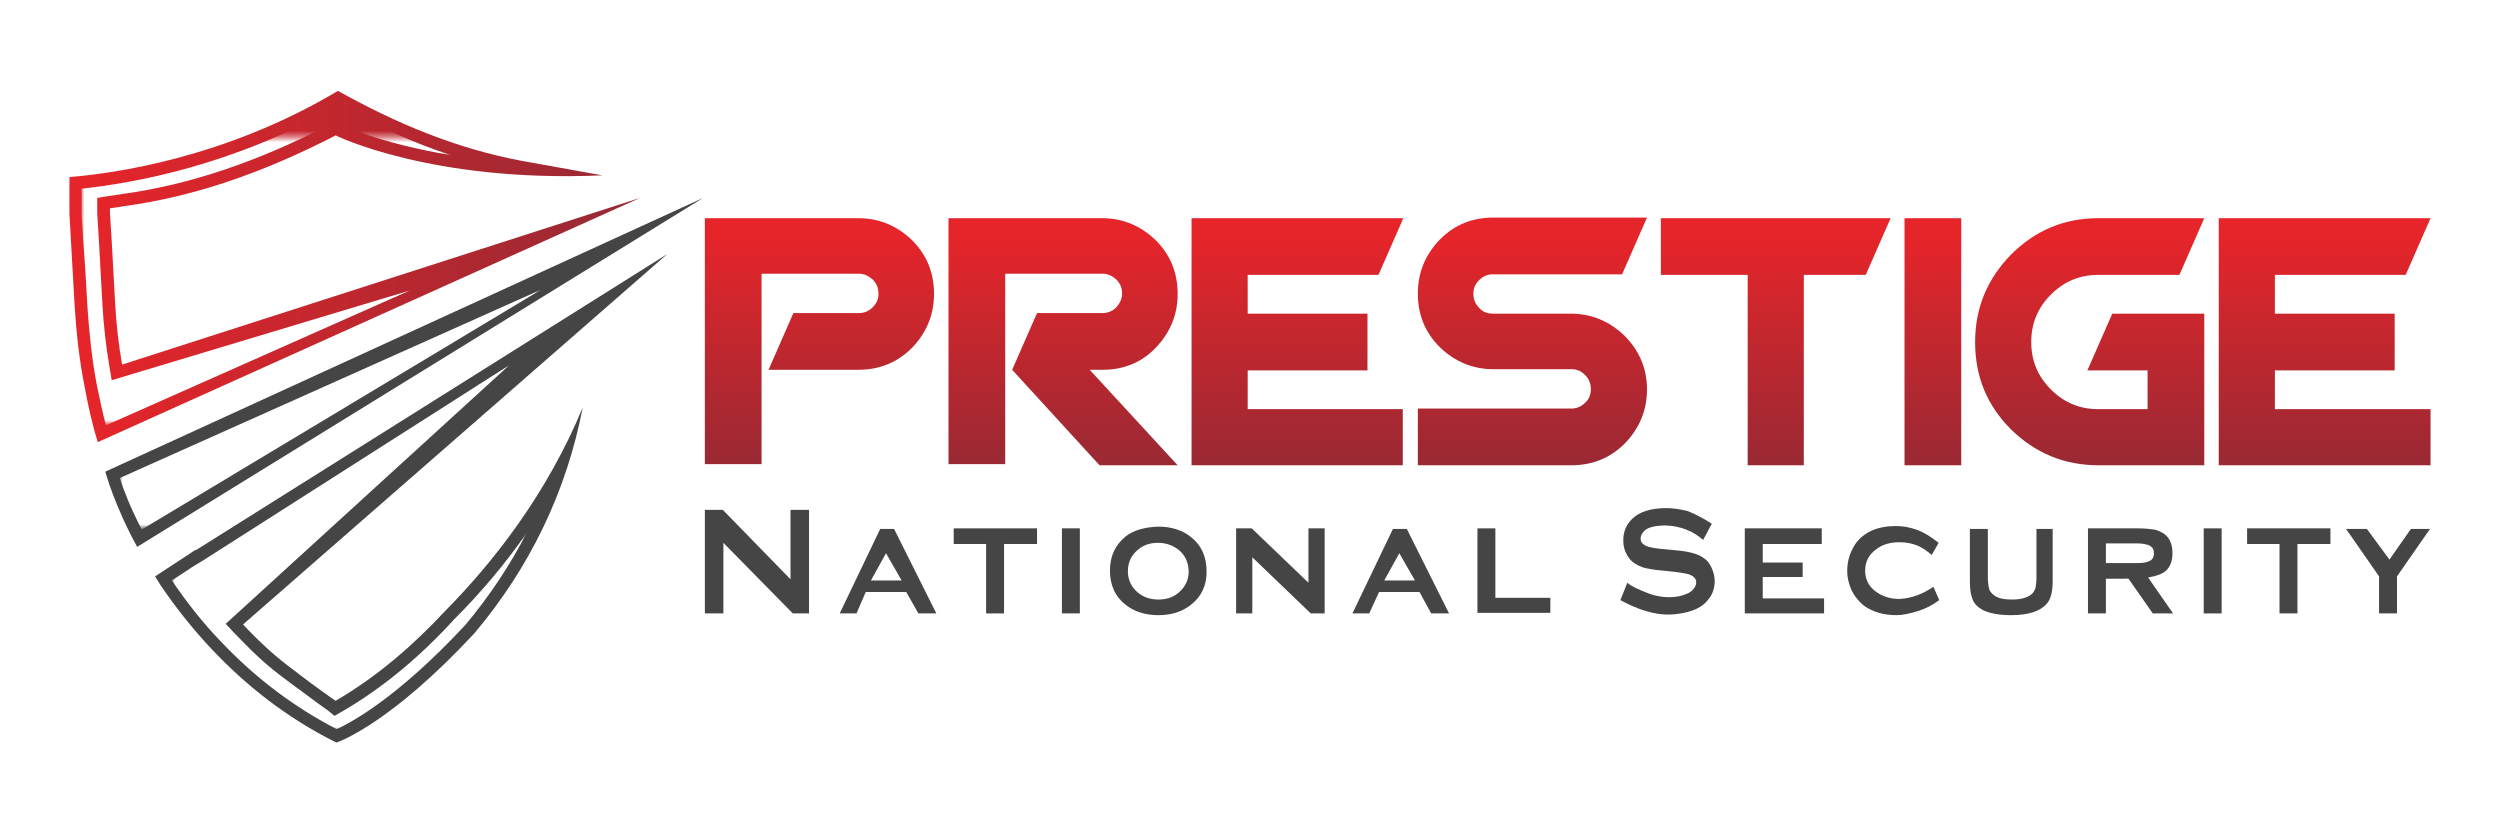 <svg xmlns="http://www.w3.org/2000/svg" xmlns:xlink="http://www.w3.org/1999/xlink" id="Layer_1" x="0px" y="0px" viewBox="0 0 432 144" style="enable-background:new 0 0 432 144;" xml:space="preserve"><style type="text/css">	.st0{fill:url(#XMLID_00000156579077070826338300000008096874240479984535_);}	.st1{filter:url(#Adobe_OpacityMaskFilter);}	.st2{fill:url(#XMLID_00000066483841273510677760000008800794860388140691_);}	.st3{mask:url(#XMLID_00000090274021658968793470000001307383777558997892_);fill:#FFFFFF;}	.st4{fill:#454545;}	.st5{filter:url(#Adobe_OpacityMaskFilter_00000018239096935472962150000001107151910923359387_);}	.st6{fill:url(#XMLID_00000115497962027692905930000012660404344084455858_);}	.st7{mask:url(#XMLID_00000049941886757896538350000001131891782435395212_);fill:#FFFFFF;}	.st8{filter:url(#Adobe_OpacityMaskFilter_00000118376935055203268980000004617431047993248384_);}	.st9{fill:url(#XMLID_00000143599298449595581850000011110438816490022272_);}	.st10{mask:url(#XMLID_00000017499804172124895780000006199802951213052291_);fill:#FFFFFF;}	.st11{fill:url(#XMLID_00000036966629175277764580000009774049921375536269_);}	.st12{fill:url(#XMLID_00000060711609540269272660000007749533700592798872_);}	.st13{fill:url(#XMLID_00000121266621182615850020000002905167879372119228_);}	.st14{fill:url(#XMLID_00000013194690276389420550000018443313948390603412_);}	.st15{fill:url(#XMLID_00000093146544667432537480000001946857152880753794_);}	.st16{fill:url(#XMLID_00000067916461167492724460000015465506770926398633_);}	.st17{fill:url(#XMLID_00000133498688655862926170000001499290499718925966_);}	.st18{fill:url(#XMLID_00000104704272021662116630000014222789854869794731_);}</style><g id="XMLID_00000008142154791287012320000009700509700896276098_">	<g id="XMLID_00000139977752125018830610000016040309496262266289_">					<linearGradient id="XMLID_00000010299955961677682850000010061392113065900939_" gradientUnits="userSpaceOnUse" x1="12.034" y1="46.036" x2="110.63" y2="46.036">			<stop offset="3.592810e-02" style="stop-color:#E5252A"></stop>			<stop offset="1" style="stop-color:#952934"></stop>		</linearGradient>					<path id="XMLID_00000178186935129382023270000005373543630360488592_" style="fill:url(#XMLID_00000010299955961677682850000010061392113065900939_);" d="    M19.9,52.5c-0.2-3.6-0.4-7.3-0.6-10.9c-0.1-1.6-0.2-3.2-0.3-4.8V36c0.9-0.1,1.8-0.3,2.6-0.4C33.3,34,45.2,30,58,23.4    c0,0,16.5,8.2,46.1,6.9c-5-0.9-9.5-1.7-13.9-2.5c-11.3-2.1-21.8-6.5-31.8-12.1C38.8,27.4,19.4,30,12,30.6c0,2.1,0,4.3,0,6.4    c0.3,5.3,0.6,10.6,0.9,15.9c0.3,4.7,0.8,9.3,1.7,13.8c0.6,3.3,1.3,6.5,2.3,9.7l93.7-42.2L21.1,63C20.5,59.6,20.1,56.1,19.9,52.5z"></path>		<defs>			<filter id="Adobe_OpacityMaskFilter" filterUnits="userSpaceOnUse" x="14.1" y="18.1" width="63.8" height="55.3">							</filter>		</defs>					<mask maskUnits="userSpaceOnUse" x="14.1" y="18.1" width="63.8" height="55.3" id="XMLID_00000051359316790756779890000016841559070174866605_">			<g id="XMLID_00000018948319978223746060000001144159949688833425_" class="st1">									<linearGradient id="XMLID_00000013154324022272231610000002908612065542566334_" gradientUnits="userSpaceOnUse" x1="50.906" y1="63.604" x2="48.27" y2="56.222">					<stop offset="0" style="stop-color:#FFFFFF"></stop>					<stop offset="1" style="stop-color:#231F20"></stop>				</linearGradient>									<rect id="XMLID_00000101821199691509303710000008673801131239555254_" x="-20.2" y="23.7" style="fill:url(#XMLID_00000013154324022272231610000002908612065542566334_);" width="139.5" height="72"></rect>			</g>		</mask>					<path id="XMLID_00000140696888127217442520000018076848004046539145_" style="mask:url(#XMLID_00000051359316790756779890000016841559070174866605_);fill:#FFFFFF;" d="    M18.3,73.5c-0.6-2.3-1.1-4.7-1.6-7.1c-0.8-4.3-1.3-8.9-1.6-13.5c-0.2-3.7-0.4-7.3-0.7-11L14.1,37v-4.4c8.5-0.9,26.2-3.9,44.4-14.4    c6.8,3.7,13.2,6.6,19.4,8.6c-12.2-2-18.9-5.2-19-5.3L58,21l-1,0.5c-12.6,6.5-24.2,10.4-35.7,12c-0.9,0.1-1.8,0.3-2.7,0.4l-1.8,0.3    v2.7l0.3,4.8c0.2,3.7,0.4,7.3,0.6,10.9c0.2,3.6,0.6,7.2,1.2,10.7l0.4,2.4l51.5-15.5L18.3,73.5z"></path>		<path id="XMLID_00000078731861947327474310000007460066714723381439_" class="st4" d="M23.7,94.5l97.8-60.3L18.2,81.5    C18.2,81.5,19.7,87.2,23.7,94.5z"></path>		<defs>							<filter id="Adobe_OpacityMaskFilter_00000078046593088747493750000005967826375636256938_" filterUnits="userSpaceOnUse" x="20.7" y="50.1" width="72.9" height="41.4">							</filter>		</defs>					<mask maskUnits="userSpaceOnUse" x="20.7" y="50.1" width="72.9" height="41.4" id="XMLID_00000137099405810527452860000014028139319427984053_">							<g id="XMLID_00000088852199367668016710000009832544233978039732_" style="filter:url(#Adobe_OpacityMaskFilter_00000078046593088747493750000005967826375636256938_);">									<linearGradient id="XMLID_00000169555565436309759120000009836903010298578598_" gradientUnits="userSpaceOnUse" x1="52.963" y1="62.222" x2="57.181" y2="70.483">					<stop offset="0" style="stop-color:#FFFFFF"></stop>					<stop offset="1" style="stop-color:#231F20"></stop>				</linearGradient>									<rect id="XMLID_00000139257518829603620040000009223479745460241554_" x="-2.4" y="38.8" style="fill:url(#XMLID_00000169555565436309759120000009836903010298578598_);" width="122.7" height="70.3"></rect>			</g>		</mask>					<path id="XMLID_00000160179552043197781100000009899184532390805143_" style="mask:url(#XMLID_00000137099405810527452860000014028139319427984053_);fill:#FFFFFF;" d="    M24.5,91.5c-2-3.8-3.2-7-3.8-8.9l72.9-32.6L24.5,91.5z"></path>		<path id="XMLID_00000153685209352750629790000013927604187395923626_" class="st4" d="M58,121.1C58,121.1,57.9,121.1,58,121.1    c-1.5-1-2.8-2-4.2-3c-2.9-2.2-5.7-4.2-8.1-6.5c-1.3-1.2-2.5-2.4-3.7-3.7l73.3-64L33.8,95.1l0-0.1l-1.2,0.8l-5.8,3.8    c0.3,0.5,0.7,1.1,1,1.6c2.1,3.1,5.1,7.1,9,11.2c5.3,5.6,12.4,11.5,21.3,15.9c0,0,0.1,0,0.1,0c0.8-0.3,9.6-3.6,23.8-18.9    c9.6-11.4,15.9-24.5,18.7-39c-6.2,15-15.5,26.8-23.8,35.2C71.4,111.5,65.2,116.9,58,121.1z"></path>		<defs>							<filter id="Adobe_OpacityMaskFilter_00000033328391195102747590000014007475143053258942_" filterUnits="userSpaceOnUse" x="29.7" y="63.1" width="61.2" height="63">							</filter>		</defs>					<mask maskUnits="userSpaceOnUse" x="29.7" y="63.1" width="61.2" height="63" id="XMLID_00000010277345251953682680000016741736873833544891_">							<g id="XMLID_00000132055890151979076450000005391035251657996448_" style="filter:url(#Adobe_OpacityMaskFilter_00000033328391195102747590000014007475143053258942_);">									<linearGradient id="XMLID_00000049190768863999556520000013895184431688281534_" gradientUnits="userSpaceOnUse" x1="49.777" y1="79.503" x2="56.895" y2="88.467">					<stop offset="0" style="stop-color:#FFFFFF"></stop>					<stop offset="1" style="stop-color:#231F20"></stop>				</linearGradient>									<rect id="XMLID_00000177444910834246634930000017470257904798855870_" x="6" y="42.6" style="fill:url(#XMLID_00000049190768863999556520000013895184431688281534_);" width="110.7" height="103"></rect>			</g>		</mask>					<path id="XMLID_00000062188834139959888400000009856559829954673540_" style="mask:url(#XMLID_00000010277345251953682680000016741736873833544891_);fill:#FFFFFF;" d="    M58.2,126c-7.2-3.7-13.9-8.7-19.9-15c-3.2-3.3-6.1-7-8.6-10.7l3.8-2.5l1.5-0.9L88,63.1L39,107.8l1.5,1.6c1.3,1.3,2.5,2.6,3.8,3.8    c2.5,2.4,5.3,4.4,8.3,6.6c1.3,1,2.7,2,4.1,3l1.1,0.9l1.4-0.8c6.7-3.9,13.2-9.2,19.3-15.9c4.7-4.7,8.9-9.7,12.5-14.9    c-2.9,5.6-6.4,10.9-10.6,15.9C68.5,120.8,60.5,124.9,58.2,126z"></path>	</g>	<g id="XMLID_00000048489311459983709890000014616477298132621208_">		<g id="XMLID_00000011016613924981926260000002713794383721245351_">							<linearGradient id="XMLID_00000163755239035013740860000000792395349453745564_" gradientUnits="userSpaceOnUse" x1="141.615" y1="39.478" x2="141.615" y2="82.454">				<stop offset="3.592810e-02" style="stop-color:#E5252A"></stop>				<stop offset="1" style="stop-color:#952934"></stop>			</linearGradient>							<path id="XMLID_00000057149560308296081890000007845613531994795166_" style="fill:url(#XMLID_00000163755239035013740860000000792395349453745564_);" d="     M161.4,50.8c0,3.6-1.3,6.7-3.8,9.3c-2.6,2.6-5.7,3.8-9.3,3.8h-15.5l4.3-9.8h11.3c0.9,0,1.7-0.3,2.4-1c0.7-0.7,1-1.4,1-2.4     c0-0.9-0.3-1.7-1-2.4c-0.7-0.6-1.4-1-2.4-1h-16.8v32.9h-9.8V37.7h26.5c3.6,0,6.7,1.3,9.3,3.8C160.2,44.1,161.4,47.2,161.4,50.8z"></path>							<linearGradient id="XMLID_00000087414818956184969700000001783243344789472164_" gradientUnits="userSpaceOnUse" x1="183.709" y1="39.478" x2="183.709" y2="82.454">				<stop offset="3.592810e-02" style="stop-color:#E5252A"></stop>				<stop offset="1" style="stop-color:#952934"></stop>			</linearGradient>							<path id="XMLID_00000106129627987188215900000002580386627072921519_" style="fill:url(#XMLID_00000087414818956184969700000001783243344789472164_);" d="     M203.5,80.4H190l-15.1-16.5l4.3-9.8h11.3c0.9,0,1.7-0.3,2.4-1c0.6-0.7,1-1.4,1-2.4c0-0.9-0.3-1.7-1-2.4c-0.7-0.6-1.4-1-2.4-1     h-16.8v32.9h-9.8V37.7h26.5c3.6,0,6.7,1.3,9.3,3.8c2.6,2.6,3.8,5.7,3.8,9.3c0,3.6-1.3,6.7-3.8,9.3s-5.6,3.8-9.2,3.8l-2.2,0     L203.5,80.4z"></path>							<linearGradient id="XMLID_00000058577143636617115960000004766240084731211697_" gradientUnits="userSpaceOnUse" x1="224.236" y1="39.478" x2="224.236" y2="82.454">				<stop offset="3.592810e-02" style="stop-color:#E5252A"></stop>				<stop offset="1" style="stop-color:#952934"></stop>			</linearGradient>							<path id="XMLID_00000078756407755654687810000014468869699142130337_" style="fill:url(#XMLID_00000058577143636617115960000004766240084731211697_);" d="     M242.5,80.4h-36.6V37.7h36.6l-4.3,9.8h-22.6v6.7h20.7v9.8h-20.7v6.7h26.8V80.4z"></path>							<linearGradient id="XMLID_00000149352588325470007030000013832310336027827357_" gradientUnits="userSpaceOnUse" x1="264.785" y1="39.478" x2="264.785" y2="82.454">				<stop offset="3.592810e-02" style="stop-color:#E5252A"></stop>				<stop offset="1" style="stop-color:#952934"></stop>			</linearGradient>							<path id="XMLID_00000030454920784156268310000009380341311373602462_" style="fill:url(#XMLID_00000149352588325470007030000013832310336027827357_);" d="     M284.6,67.3c0,3.6-1.3,6.7-3.8,9.3c-2.6,2.6-5.7,3.8-9.3,3.8H245v-9.8h26.5c0.9,0,1.7-0.3,2.4-1c0.7-0.6,1-1.4,1-2.4     c0-0.9-0.3-1.7-1-2.4c-0.7-0.7-1.4-1-2.4-1h-13.4c-3.6,0-6.7-1.3-9.3-3.8c-2.6-2.6-3.8-5.7-3.8-9.3c0-3.6,1.3-6.7,3.8-9.3     c2.6-2.6,5.6-3.8,9.3-3.8h26.5l-4.3,9.8h-22.3c-0.9,0-1.7,0.3-2.4,1c-0.7,0.7-1,1.4-1,2.4c0,0.9,0.3,1.7,1,2.4     c0.6,0.7,1.4,1,2.4,1h13.4c3.6,0,6.7,1.3,9.3,3.8C283.3,60.6,284.6,63.7,284.6,67.3z"></path>							<linearGradient id="XMLID_00000060719302754678897990000000314727372953583021_" gradientUnits="userSpaceOnUse" x1="306.858" y1="39.478" x2="306.858" y2="82.454">				<stop offset="3.592810e-02" style="stop-color:#E5252A"></stop>				<stop offset="1" style="stop-color:#952934"></stop>			</linearGradient>							<path id="XMLID_00000016044792302585524070000014554975205483361718_" style="fill:url(#XMLID_00000060719302754678897990000000314727372953583021_);" d="     M326.7,37.7l-4.3,9.8h-10.7v32.9H302V47.5H287v-9.8H326.7z"></path>							<linearGradient id="XMLID_00000046330798805008861140000001361909359606620301_" gradientUnits="userSpaceOnUse" x1="333.991" y1="39.478" x2="333.991" y2="82.454">				<stop offset="3.592810e-02" style="stop-color:#E5252A"></stop>				<stop offset="1" style="stop-color:#952934"></stop>			</linearGradient>							<path id="XMLID_00000047778644341436152950000016978772920086917540_" style="fill:url(#XMLID_00000046330798805008861140000001361909359606620301_);" d="     M338.9,80.4h-9.8V37.7h9.8V80.4z"></path>							<linearGradient id="XMLID_00000102509914868613177700000009585383042047844771_" gradientUnits="userSpaceOnUse" x1="361.125" y1="39.478" x2="361.125" y2="82.454">				<stop offset="3.592810e-02" style="stop-color:#E5252A"></stop>				<stop offset="1" style="stop-color:#952934"></stop>			</linearGradient>							<path id="XMLID_00000041978782206029600160000015805995817038965182_" style="fill:url(#XMLID_00000102509914868613177700000009585383042047844771_);" d="     M380.9,80.4h-18.3c-5.9,0-10.9-2.1-15.1-6.2c-4.2-4.2-6.2-9.2-6.2-15.1c0-5.9,2.1-10.9,6.2-15.1c4.2-4.2,9.2-6.3,15.1-6.3h18.3     l-4.3,9.8h-14c-3.2,0-5.9,1.1-8.2,3.4c-2.3,2.3-3.4,5-3.4,8.2c0,3.2,1.1,5.9,3.4,8.2c2.3,2.3,5,3.4,8.2,3.4h8.5v-6.7h-10.4     l4.3-9.8h15.9V80.4z"></path>							<linearGradient id="XMLID_00000008859838631305611650000010235593321565014164_" gradientUnits="userSpaceOnUse" x1="401.674" y1="39.478" x2="401.674" y2="82.454">				<stop offset="3.592810e-02" style="stop-color:#E5252A"></stop>				<stop offset="1" style="stop-color:#952934"></stop>			</linearGradient>							<path id="XMLID_00000180336293233970174580000016356177019221123975_" style="fill:url(#XMLID_00000008859838631305611650000010235593321565014164_);" d="     M420,80.4h-36.6V37.7H420l-4.3,9.8h-22.6v6.7h20.7v9.8h-20.7v6.7H420V80.4z"></path>		</g>		<g id="XMLID_00000024695656033163353080000001241652200121827203_">			<path id="XMLID_00000039850113217530812280000003424466547242023566_" class="st4" d="M125,93.8V106h-3.2V88.1h3.1l11.7,12v-12     h3.2V106H137L125,93.8z"></path>			<path id="XMLID_00000018228091391047521950000008936767409551186104_" class="st4" d="M156.6,102.3h-7L148,106h-2.9l7-14.6h2.4     l7.3,14.6h-3.1L156.6,102.3z M155.8,100.3l-2.7-4.7l-2.6,4.7H155.8z"></path>			<path id="XMLID_00000169518380694615894920000013349692645820870535_" class="st4" d="M173.5,94v12h-3.1V94h-5.6v-2.7h14.4V94     H173.5z"></path>			<path id="XMLID_00000119799307375067379540000017110796605497133184_" class="st4" d="M186.6,106h-3.1V91.3h3.1V106z"></path>			<path id="XMLID_00000157301425661257947610000000480992362955815866_" class="st4" d="M200.1,91c2.3,0,4.2,0.6,5.7,1.8     c1.8,1.4,2.7,3.4,2.7,6c0,2.4-0.9,4.3-2.7,5.7c-1.5,1.2-3.4,1.8-5.6,1.8c-2.3,0-4.2-0.6-5.7-1.8c-1.8-1.4-2.7-3.4-2.7-5.9     c0-2.5,0.9-4.4,2.7-5.9C195.9,91.6,197.8,91.1,200.1,91z M200.1,93.8c-1.6,0-2.8,0.5-3.8,1.5c-0.9,0.9-1.4,2-1.4,3.4     s0.5,2.5,1.4,3.4c1,1,2.3,1.5,3.9,1.5c1.6,0,2.8-0.5,3.8-1.5c0.9-0.9,1.4-2,1.4-3.3c0-1.4-0.5-2.6-1.4-3.5     C202.9,94.3,201.6,93.8,200.1,93.8z"></path>			<path id="XMLID_00000180337900935536807750000003861218634993964946_" class="st4" d="M216.4,96.3v9.7h-2.8V91.3h2.7l9.8,9.4     v-9.4h2.8V106h-2.4L216.4,96.3z"></path>			<path id="XMLID_00000048474339470274511900000000221038137466640058_" class="st4" d="M245.3,102.3h-7l-1.7,3.7h-2.9l7-14.6h2.4     l7.3,14.6h-3.1L245.3,102.3z M244.5,100.3l-2.7-4.7l-2.6,4.7H244.5z"></path>			<path id="XMLID_00000078762238445572891560000013307240257726584971_" class="st4" d="M258.4,103.3h9.5v2.6h-12.6V91.3h3.1V103.3     z"></path>			<path id="XMLID_00000101789805350319426500000000638994637212507818_" class="st4" d="M295.8,90.5l-1.5,2.8     c-1.7-1.5-3.8-2.4-6.5-2.5c-0.9,0-1.8,0.1-2.5,0.3c-0.6,0.2-1,0.4-1.3,0.8c-0.3,0.3-0.5,0.7-0.5,1.2c0,0.7,0.5,1.1,1.4,1.4     c0.4,0.1,1.3,0.3,2.7,0.4l2.1,0.2c1.2,0.1,2.2,0.3,2.9,0.5c0.7,0.2,1.4,0.5,1.9,0.9c0.6,0.4,1,1,1.3,1.7c0.3,0.7,0.5,1.4,0.5,2.2     c0,1.3-0.4,2.4-1.2,3.3c-0.7,0.9-1.8,1.6-3.3,2c-1.1,0.3-2.3,0.5-3.6,0.5c-2.3,0-5.1-0.8-8.2-2.5l1.2-3c0.7,0.6,1.8,1.1,3.3,1.7     c1.5,0.6,2.8,0.8,3.9,0.8c1.2,0,2.2-0.2,3.1-0.6c0.5-0.2,0.9-0.5,1.2-0.9c0.3-0.4,0.4-0.7,0.4-1.1c0-0.6-0.4-1-1.1-1.3     c-0.5-0.2-1.4-0.3-2.7-0.5l-2-0.2c-1.3-0.1-2.3-0.3-2.8-0.4c-0.5-0.1-1.1-0.3-1.6-0.6c-0.8-0.4-1.4-1-1.8-1.8     c-0.4-0.7-0.6-1.5-0.6-2.4c0-1.5,0.5-2.7,1.5-3.7c1.3-1.3,3.3-1.9,6-1.9c1.1,0,2.3,0.2,3.6,0.5C292.6,88.7,294.1,89.4,295.8,90.5     z"></path>			<path id="XMLID_00000093167012769012129500000007375354118102727826_" class="st4" d="M304.6,99.8v3.6h10.6v2.6h-13.7V91.3h13.3     V94h-10.2v3.2h6.9v2.5H304.6z"></path>			<path id="XMLID_00000031887029848427952350000016660027428007115906_" class="st4" d="M334.1,101.4l1,2.3     c-1.2,0.9-2.4,1.5-3.7,1.9c-1.3,0.4-2.6,0.7-3.7,0.7c-2.3,0-4.2-0.6-5.7-1.7c-0.8-0.7-1.5-1.5-2-2.5c-0.5-1.1-0.8-2.2-0.8-3.5     c0-1.7,0.5-3.2,1.4-4.6c1.5-2.1,3.9-3.1,7-3.1c1.2,0,2.3,0.2,3.5,0.6c1.2,0.4,2.5,1.2,3.9,2.3l-1.2,2.1c-0.7-0.6-1.5-1.2-2.4-1.6     c-1-0.4-2-0.6-3.2-0.6c-1.6,0-3,0.4-4.1,1.3c-1.2,0.9-1.8,2.1-1.8,3.6c0,1.5,0.6,2.7,1.8,3.6c1.1,0.8,2.4,1.3,4.1,1.3     C330.4,103.4,332.3,102.6,334.1,101.4z"></path>			<path id="XMLID_00000030446776323323169500000009879058041612625309_" class="st4" d="M354.7,100.4c0,1.8-0.3,3.1-1,3.9     c-1.1,1.3-3.1,2-6.2,2c-2,0-3.7-0.3-4.9-0.9c-0.9-0.5-1.5-1.1-1.8-2c-0.3-0.8-0.4-1.8-0.4-2.9v-9.1h3.1v8.4     c0,0.8,0.1,1.4,0.2,1.9c0.1,0.4,0.4,0.8,0.8,1.1c0.7,0.6,1.8,0.8,3.2,0.8c1.4,0,2.5-0.3,3.2-0.8c0.4-0.3,0.6-0.6,0.8-1.1     c0.1-0.4,0.2-1.1,0.2-1.9v-8.4h2.8V100.4z"></path>			<path id="XMLID_00000020390996563096709320000007655242344826983358_" class="st4" d="M363.9,100v6h-3.1V91.3h8.6     c1.2,0,2.1,0.1,2.8,0.2c0.6,0.1,1.2,0.4,1.7,0.7c1,0.7,1.5,1.8,1.5,3.4c0,1.2-0.3,2.1-0.9,2.8c-0.6,0.7-1.7,1.1-3.3,1.4l4.3,6.2     h-3.5l-4.2-6H363.9z M363.9,97.3h5.5c0.8,0,1.5-0.1,1.9-0.3c0.6-0.2,0.9-0.7,0.9-1.4c0-0.6-0.2-1-0.7-1.3     c-0.4-0.2-1.2-0.4-2.1-0.4h-5.5V97.3z"></path>			<path id="XMLID_00000044164147065111406800000004514018212991553687_" class="st4" d="M383.9,106h-3.1V91.3h3.1V106z"></path>			<path id="XMLID_00000011021890513347948150000004389177059200465087_" class="st4" d="M397,94v12h-3.1V94h-5.6v-2.7h14.4V94H397z     "></path>			<path id="XMLID_00000016053146545106672760000006501312003340903102_" class="st4" d="M414.2,99.6v6.4h-3.1v-6.4l-5.7-8.2h3.6     l3.9,5.3l3.7-5.3h3.3L414.2,99.6z"></path>		</g>	</g></g></svg>